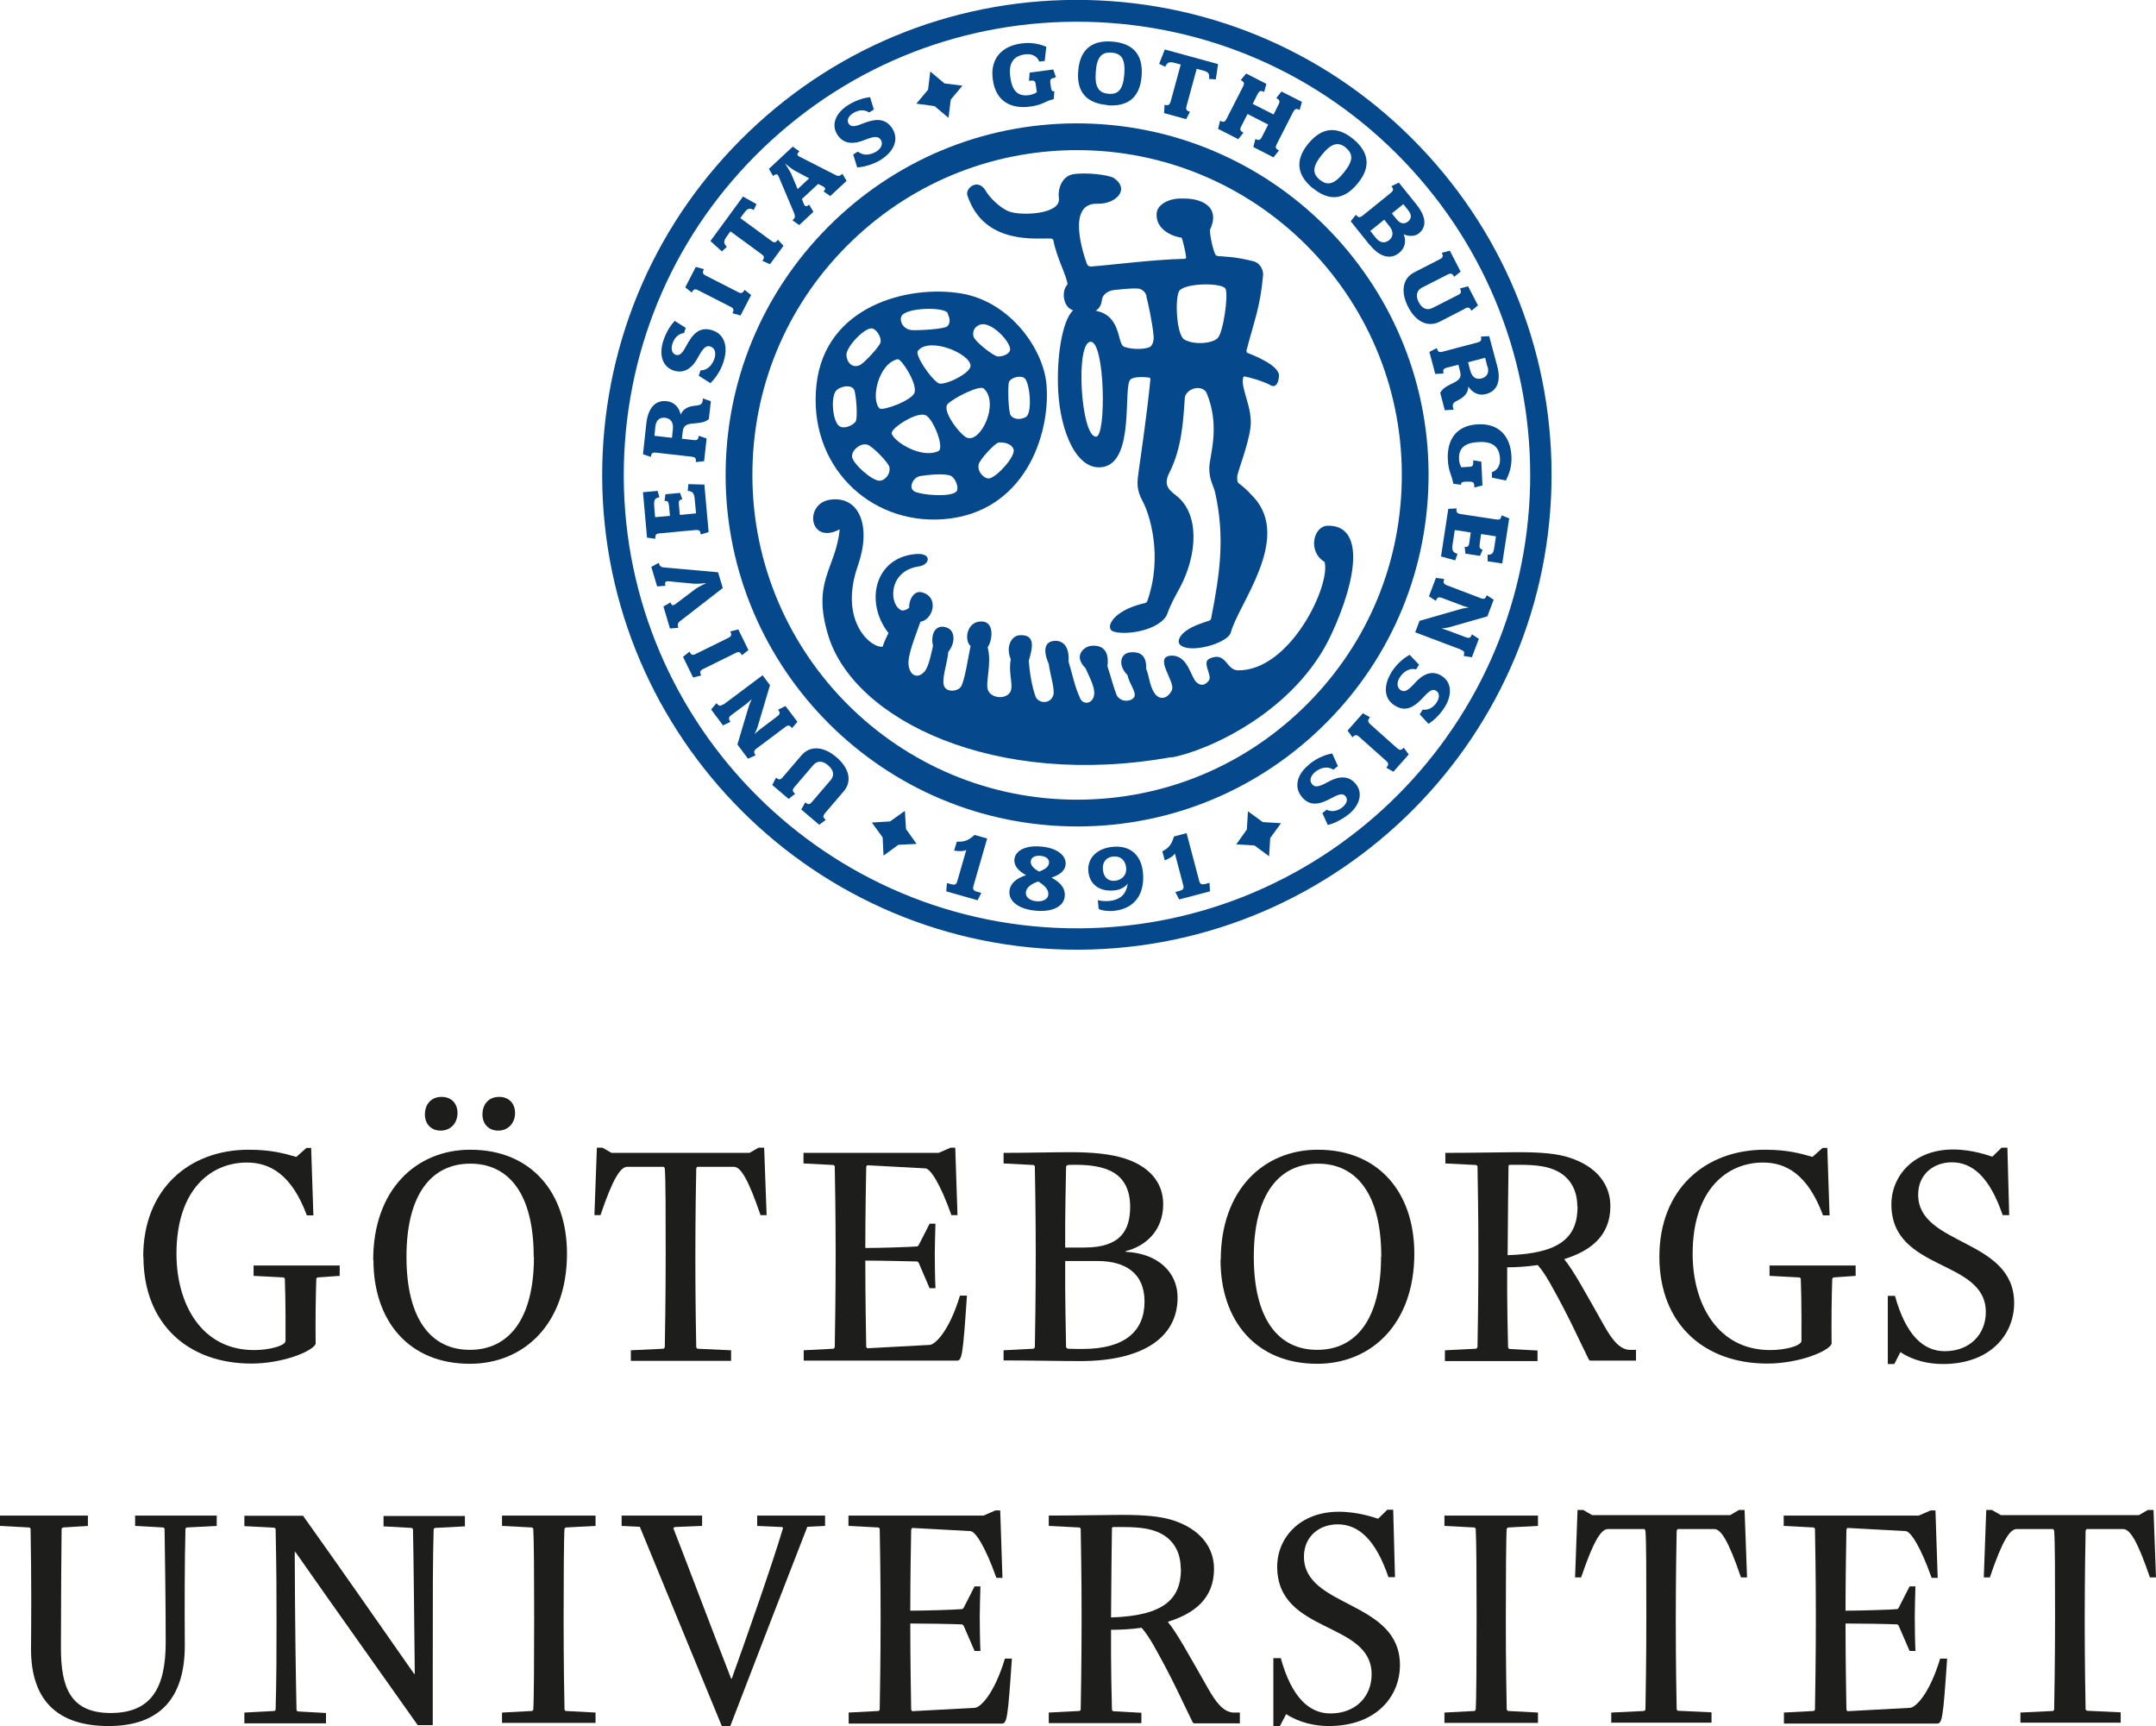 <?xml version="1.0" encoding="UTF-8"?><svg id="Lager_2" xmlns="http://www.w3.org/2000/svg" viewBox="0 0 95.9 76.76"><defs><style>.cls-1{fill:#1d1d1b;}.cls-1,.cls-2{stroke-width:0px;}.cls-2{fill:#05498c;}</style></defs><g id="sve"><path class="cls-1" d="m6.37,55.89c0-3,2.03-4.76,4.69-4.76,1.01,0,1.6.17,2.12.32l.45-.4h.21l.1,3h-.29c-.68-1.83-1.65-2.35-2.67-2.35-1.59,0-3.13,1.19-3.13,4.06,0,2.24,1.12,4.28,3.45,4.28.67,0,1.4-.19,1.4-.41,0-.47.01-1.71-.03-2.77l-.05-.05-1.34-.07v-.46h3.83v.46l-.99.07-.05.05c-.03.87-.04,1.86-.03,2.91-.16.34-1.48.87-2.86.87-2.79,0-4.8-1.74-4.8-4.76Z"/><path class="cls-1" d="m16.6,56.03c0-3.11,1.9-4.9,4.32-4.9,2.72,0,4.3,1.92,4.3,4.62,0,3.11-1.9,4.9-4.32,4.9-2.72,0-4.29-1.91-4.29-4.62Zm7.14-.14c0-2.76-1.08-4.14-2.82-4.14s-2.84,1.38-2.84,4.14,1.08,4.14,2.82,4.14,2.85-1.38,2.85-4.14Zm-4.84-6.33c0-.44.27-.78.74-.78.44,0,.71.29.71.72s-.29.78-.75.78c-.42,0-.7-.29-.7-.72Zm2.56,0c0-.44.27-.78.74-.78.44,0,.71.29.71.72s-.29.78-.75.78c-.42,0-.7-.29-.7-.72Z"/><path class="cls-1" d="m28.06,60.05l1.46-.07.05-.06c.01-.51.04-2.27.04-4.12s0-3.37-.04-3.84l-.04-.07h-1.63c-.29,0-.63.49-1.19,2.15h-.27l.11-3h.25l.4.23h6.14l.4-.23h.25l.11,3h-.27c-.57-1.67-.9-2.15-1.19-2.15h-1.63l-.04.07c-.01.33-.04,2.18-.04,4.02s.03,3.45.04,3.94l.05.06,1.5.07v.47h-4.46v-.47Z"/><path class="cls-1" d="m35.74,60.05l1.34-.07.05-.06c.01-.63.04-2.27.04-4.12s-.03-3.39-.04-3.94l-.05-.05-1.34-.07v-.47h6.01l.53-.23h.21l.1,3h-.27c-.49-1.38-.93-2.07-1.16-2.08l-2.59-.14-.04.07c-.01.63-.04,2.08-.04,3.61.62,0,1.96-.04,2.31-.07l.06-.05.49-.96h.26c-.01.38-.03.97-.03,1.34s.01,1.12.03,1.53h-.26l-.49-1.14-.06-.05c-.42-.01-1.64-.04-2.31-.04,0,1.74.03,3.13.04,3.83l.04.07,2.79-.15c.23-.02.85-.58,1.34-2.19h.31c-.18,2.67-.22,2.89-.45,2.89h-6.81v-.47Z"/><path class="cls-1" d="m44.64,60.05l1.34-.07.05-.06c.01-.48.04-2.27.04-4.12s-.03-3.34-.04-3.94l-.05-.05-1.34-.07v-.47c1.01,0,2.18-.03,2.98-.03,1,0,1.76.08,2.38.27,1.08.34,1.74,1.04,1.74,2.04,0,1.18-.78,1.87-1.67,2.09v.03c1.45.07,2.31.92,2.31,2.03,0,1.86-1.67,2.83-4.32,2.83-.89,0-2.33-.03-3.42-.03v-.47Zm3.6-4.57c1.61,0,2.03-.77,2.03-1.82,0-.72-.26-1.27-.82-1.56-.36-.19-.86-.3-1.62-.3-.07,0-.22,0-.35.01l-.06.07c-.01.71-.05,2.05-.04,3.6h.86Zm2.67,2.41c0-1.3-.89-1.81-2.09-1.81h-1.44c-.01,1.74.03,3.12.04,3.84l.07.06c.26.01.51.01.67.01,1.85,0,2.75-.77,2.75-2.11Z"/><path class="cls-1" d="m54.3,56.03c0-3.11,1.9-4.9,4.32-4.9,2.72,0,4.29,1.92,4.29,4.62,0,3.11-1.9,4.9-4.32,4.9-2.72,0-4.3-1.91-4.3-4.62Zm7.14-.14c0-2.76-1.08-4.14-2.82-4.14s-2.85,1.38-2.85,4.14,1.08,4.14,2.82,4.14,2.84-1.38,2.84-4.14Z"/><path class="cls-1" d="m64.29,60.05l1.37-.07.06-.06c.01-.4.04-2.27.04-4.12s-.03-3.32-.04-3.94l-.06-.05-1.37-.07v-.47c1.23,0,2.54-.03,3.24-.03,1.08,0,1.71.07,2.21.22,1.31.4,1.89,1.24,1.89,2.18,0,1.35-.92,2-2.04,2.35v.03c.36.41.97,1.53,1.76,2.93.34.6.67,1.05,1.12,1.08h.3v.48h-2.05l-.05-.05c-.51-1.03-.86-1.86-1.72-3.39-.18-.31-.34-.57-.55-.81-.49.07-.96.1-1.36.1-.01,1.63.03,3.16.04,3.57l.05.06,1.26.07v.47h-4.12v-.47Zm5.87-6.39c0-.75-.33-1.31-.94-1.6-.34-.16-.77-.26-1.63-.26h-.45l-.04.04c-.01.59-.03,2.38-.04,3.98,2.38-.07,3.11-.83,3.11-2.16Z"/><path class="cls-1" d="m73.81,55.89c0-3,2.03-4.76,4.69-4.76,1.01,0,1.6.17,2.12.32l.45-.4h.21l.1,3h-.29c-.68-1.83-1.65-2.35-2.67-2.35-1.59,0-3.13,1.19-3.13,4.06,0,2.24,1.12,4.28,3.45,4.28.67,0,1.39-.19,1.39-.41,0-.47.01-1.71-.03-2.77l-.05-.05-1.34-.07v-.46h3.83v.46l-.99.07-.05.05c-.03.87-.04,1.86-.03,2.91-.16.34-1.48.87-2.86.87-2.79,0-4.8-1.74-4.8-4.76Z"/><path class="cls-1" d="m83.97,57.63h.32c.48,1.74,1.26,2.46,2.21,2.46,1.12,0,1.83-.75,1.83-1.74,0-2.38-4.2-1.78-4.2-4.79,0-1.27,1-2.44,2.74-2.44.89,0,1.6.28,1.75.32l.41-.4h.26l.08,3h-.29c-.57-1.67-1.33-2.35-2.26-2.35-.81,0-1.5.53-1.5,1.44,0,2.29,4.27,1.93,4.27,4.82,0,1.38-1.04,2.71-3.17,2.71-.59,0-1.29-.13-1.89-.53l-.27.53h-.29v-3.02Z"/><path class="cls-1" d="m1.38,73.34c0-.52.01-.83.01-2.19,0-1.08-.01-1.94-.03-3.17l-.05-.05-1.31-.07v-.46h3.91v.46l-1.11.07-.06.05c-.01,1.03-.03,3.24-.03,5.31,0,1.72.4,2.89,2.21,2.89s2.45-1.11,2.45-3.15c0-1.78-.03-3.71-.05-5.05l-.05-.05-1.26-.07v-.46h3.63v.46l-1.34.07-.05.05c-.04,1.46-.04,3.47-.03,5.17.01,2.35-1.1,3.61-3.39,3.61s-3.45-1.16-3.45-3.42Z"/><path class="cls-1" d="m10.87,76.16l1.34-.07.05-.05c.04-1.46.04-2.54.04-3.91s0-2.12-.04-4.14l-.05-.05-1.34-.07v-.46h2.61c1.67,2.34,3.57,5.07,4.94,7.03h.03c-.03-2.62-.05-5.1-.08-6.44l-.05-.05-1.26-.07v-.46h3.62v.46l-1.34.07-.05.05c-.04,1.46-.04,2.54-.04,5.98v2.74h-.67c-1.7-2.41-3.72-5.24-5.44-7.7h-.03c.01,3.2.05,5.68.08,7.04l.05.05,1.26.07v.46h-3.63v-.46Z"/><path class="cls-1" d="m22.33,76.16l1.34-.07.05-.05c.03-.42.04-2.27.04-4.12s-.01-3.47-.04-3.94l-.05-.05-1.34-.07v-.46h4.16v.46l-1.33.07-.05.05c-.03.37-.04,2.27-.04,4.12s.03,3.48.04,3.94l.05.05,1.33.07v.46h-4.16v-.46Z"/><path class="cls-1" d="m28.47,67.9l-.82-.04v-.46h3.58v.46l-1.22.05-.06.05c.77,1.98,1.67,4.38,2.57,6.69h.03c.67-1.86,1.83-5.17,2.28-6.7l-.04-.04-1.11-.05v-.46h3.02v.46l-.79.04c-.71,1.81-2.35,6.06-3.43,8.87h-.37c-1.41-3.42-2.63-6.4-3.65-8.87Z"/><path class="cls-1" d="m37.74,76.16l1.34-.07.05-.05c.01-.63.04-2.27.04-4.12s-.03-3.39-.04-3.94l-.05-.05-1.34-.07v-.46h6.01l.53-.23h.21l.1,3h-.27c-.49-1.38-.93-2.07-1.16-2.08l-2.59-.14-.04.07c-.01.63-.04,2.08-.04,3.61.62,0,1.95-.04,2.31-.07l.06-.05.49-.96h.26c-.01.38-.03.97-.03,1.34s.01,1.12.03,1.53h-.26l-.49-1.13-.06-.05c-.42-.02-1.64-.04-2.31-.04,0,1.74.03,3.13.04,3.83l.04.07,2.79-.15c.23-.01.85-.57,1.34-2.19h.31c-.18,2.67-.22,2.89-.45,2.89h-6.81v-.46Z"/><path class="cls-1" d="m46.65,76.16l1.37-.07.05-.05c.01-.4.04-2.27.04-4.12s-.03-3.33-.04-3.94l-.05-.05-1.37-.07v-.46c1.23,0,2.54-.03,3.24-.03,1.08,0,1.71.07,2.22.22,1.31.4,1.89,1.25,1.89,2.18,0,1.35-.92,2-2.04,2.35v.03c.36.41.97,1.53,1.77,2.93.34.6.67,1.05,1.12,1.08h.3v.48h-2.05l-.05-.05c-.51-1.03-.86-1.86-1.72-3.39-.18-.31-.34-.57-.55-.81-.49.07-.96.09-1.36.09-.01,1.63.03,3.16.04,3.57l.05.05,1.26.07v.46h-4.12v-.46Zm5.87-6.39c0-.75-.33-1.31-.94-1.6-.34-.16-.77-.26-1.63-.26h-.45l-.04.04c-.01.59-.03,2.38-.04,3.98,2.38-.07,3.11-.84,3.11-2.16Z"/><path class="cls-1" d="m56.65,73.74h.32c.48,1.74,1.26,2.46,2.21,2.46,1.12,0,1.83-.75,1.83-1.74,0-2.38-4.2-1.78-4.2-4.79,0-1.27,1-2.44,2.74-2.44.89,0,1.6.27,1.75.31l.41-.4h.26l.08,3h-.29c-.57-1.67-1.33-2.35-2.26-2.35-.81,0-1.5.53-1.5,1.44,0,2.29,4.27,1.93,4.27,4.82,0,1.38-1.04,2.71-3.17,2.71-.59,0-1.29-.14-1.89-.53l-.28.53h-.29v-3.02Z"/><path class="cls-1" d="m64.25,76.16l1.34-.07.05-.05c.03-.42.04-2.27.04-4.12s-.01-3.47-.04-3.94l-.05-.05-1.34-.07v-.46h4.16v.46l-1.33.07-.06.05c-.03.37-.04,2.27-.04,4.12s.03,3.48.04,3.94l.06.05,1.33.07v.46h-4.16v-.46Z"/><path class="cls-1" d="m71.67,76.16l1.46-.07.06-.05c.01-.51.04-2.27.04-4.12s0-3.37-.04-3.85l-.04-.07h-1.63c-.29,0-.63.49-1.19,2.15h-.27l.11-3h.25l.4.23h6.14l.39-.23h.25l.11,3h-.27c-.57-1.67-.9-2.15-1.19-2.15h-1.63l-.04.07c-.01.33-.04,2.18-.04,4.02s.03,3.45.04,3.94l.05.05,1.5.07v.46h-4.46v-.46Z"/><path class="cls-1" d="m79.34,76.16l1.34-.07.05-.05c.01-.63.04-2.27.04-4.12s-.03-3.39-.04-3.94l-.05-.05-1.34-.07v-.46h6.01l.53-.23h.21l.1,3h-.27c-.49-1.38-.93-2.07-1.16-2.08l-2.59-.14-.04.07c-.01.63-.04,2.08-.04,3.61.62,0,1.96-.04,2.31-.07l.05-.05.49-.96h.26c-.01.38-.03.97-.03,1.34s.01,1.12.03,1.53h-.26l-.49-1.13-.05-.05c-.42-.02-1.64-.04-2.31-.04,0,1.74.03,3.13.04,3.83l.04.07,2.79-.15c.23-.01.85-.57,1.34-2.19h.31c-.18,2.67-.22,2.89-.45,2.89h-6.81v-.46Z"/><path class="cls-1" d="m89.86,76.16l1.46-.07.05-.05c.01-.51.04-2.27.04-4.12s0-3.37-.04-3.85l-.04-.07h-1.63c-.29,0-.63.49-1.19,2.15h-.27l.11-3h.25l.4.23h6.14l.4-.23h.25l.11,3h-.27c-.57-1.67-.9-2.15-1.19-2.15h-1.63l-.04.07c-.01.33-.04,2.18-.04,4.02s.03,3.45.04,3.94l.06.05,1.5.07v.46h-4.46v-.46Z"/><path class="cls-2" d="m37.1,9.83c-3.01,2.89-4.73,6.78-4.82,10.95-.19,8.62,6.67,15.78,15.29,15.97,4.17.09,8.13-1.45,11.15-4.34,3.02-2.89,4.73-6.78,4.82-10.95.19-8.62-6.67-15.78-15.29-15.97-4.17-.09-8.13,1.45-11.15,4.34Zm10.5,25.73c-7.96-.17-14.3-6.79-14.13-14.75.08-3.86,1.66-7.45,4.45-10.12,2.79-2.67,6.45-4.09,10.3-4.01,7.96.17,14.3,6.79,14.13,14.75-.08,3.86-1.66,7.45-4.45,10.12-2.79,2.67-6.44,4.09-10.3,4.01Z"/><path class="cls-2" d="m33.3,5.87c-4.07,3.9-6.38,9.15-6.51,14.79-.25,11.64,9.01,21.32,20.65,21.57,11.64.25,21.32-9.02,21.57-20.66h0c.12-5.64-1.96-10.99-5.86-15.06C59.26,2.44,54,.13,48.37,0c-5.64-.12-10.99,1.96-15.06,5.86Zm14.17,35.41c-11.12-.24-19.96-9.48-19.72-20.59.12-5.38,2.32-10.4,6.21-14.12,3.89-3.73,9-5.71,14.38-5.6,5.38.12,10.4,2.32,14.12,6.21,3.72,3.89,5.71,9,5.6,14.38h0c-.24,11.12-9.48,19.96-20.59,19.72Z"/><path class="cls-2" d="m52.11,33.67c-7.84,1.41-14.12-1.64-15.27-5.41-.74-2.43.34-2.96.51-4.72-1.36.72-1.61-1.16-.41-1.32,1.27-.17,1.84,1.16,1.22,2.93-.89,2.55.67,3.73,1.11,3.6.02-.13.18-.46.25-.6-1.07-1.36-.62-3.35,1.2-3.51.74-.07.67.47.15.55-1.4.2-1.33,1.76-.75,1.96.1,0,.22-.03.32-.13-.02-.32.2-.77.56-.68.8.2.5,1.23-.06,1.31-.21.63-.6,1.51-.52,1.97.08.45.4.55.67.28.2-.19.29-.66.41-1.17-.13-.58.15-1.01.64-.81.34.14.37.66.04,1.07-.04.49-.26,1.05-.21,1.43.05.38.57.35.75.15.19-.21.38-1.55.45-1.84-.29-.26-.17-1.05.42-1.09.7-.06.54.9.34,1.14.2.75-.12,1.59.02,1.92.14.33.69.41.94.14.25-.27-.06-.85.07-1.52-.24-.58.04-1.04.38-1.07.78-.06.56.64.42,1.14.04.51.13,1.11.3,1.58.11.3.62.37.78-.02.11-.24-.13-.93-.19-1.42-.34-.79-.05-1.01.25-1.03.29-.02.68.14.63.92.16.53.29,1.16.49,1.57.09.33.49.36.62.02.12-.34-.11-.75-.36-1.3-.56-.55-.05-.97.27-.99.32-.03.82.06.71.91.17.52.29.99.4,1.26.13.31.57.35.76.15.19-.21-.17-.57-.27-1.02-.42-.41-.35-.97.14-1.01.25-.02.73,0,.69.73.14.31.14.71.35,1.05.25.41.64.26.8-.11.15-.37-.82-1.46-.06-1.52.76-.06.89.94,1.14,1.17.25.24.44.08.55-.05.2-.22-.33-.82.04-.99.75-.34.73.51,1.26.52,2.31.04,4.13-3.75,3.86-4.82-.77-.46-.5-1.6.14-1.61,1.59-.03,1.37,2.22.16,4.83-1.58,3.42-5.47,5.18-7.13,5.48Z"/><path class="cls-2" d="m55.47,15.67s-.03-.05-.03-.07c.36-1.37.62-1.97.74-3.34.03-.33-.2-.59-.42-.64-.84-.21-1.23-.2-1.56-.23-.04,0-.11-.02-.14-.07-.1-.2-.24-.79-.24-1.1.49-1.04-.39-1.41-1.21-1.39-.54-.03-1.1.22-1.16.63-.08.79.8,1.08,1.11,1.11.05.11.18.66.2.88,0,.03-.02.06-.06.06-1.4.03-3.22.27-4.14.34-.13.02-.2-.06-.22-.13-.17-.47-.9-2.7.47-2.66.81.03,1.49-.64.72-1.15-.2-.13-1.24-.26-1.8-.16-.47.08-.69.61-.63,1.07.09.72-1.7.79-2.23.58-.38-.15-.84-.6-1.01-.89-.34-.62-.94-.15-.83.18.74,2.24,3.12,1.88,3.73,1.92.03,0,.08.04.09.06.15.81.63,1.66.63,1.98-.3.33-.17,1.03.25,1.15-.51.49-.74,2.19-.66,3.61.1,1.8.83,3.55,1.98,3.36,1.46-.24.88-3.61,1.24-3.9.18-.14.65-.1.82-.08.04,0,.06.05.06.07-.12,1.32-.43,3.45-.51,4.01-.08.58-.13.87.16,1.41.32.59.91,2.45.22,4.43-.02.08-.08.1-.11.11-.62.14-.95.33-1.17.49-.24.17-.51.51-.33.72.26.24,1.92.14,2.44-.62.01-.02.05-.09.05-.11.18-.5.4-.86.57-1.18.77-1.46.88-3.26-.17-4.08-.29-.23-.6-.44-.31-1.01.56-1.1.62-2.31.69-3.32.03-.41.71-.64.96-.26.64,1.51.14,2.81.13,3.35-.01.54.19.79.26,1.11.44,1.97.22,3.56-.18,5.6,0,.04-.04.07-.08.09-.46.15-.74.25-1.03.45-.29.21-.41.47-.28.61.39.44,2.14-.04,2.27-.54.33-1.25,2.69-4.13,1.04-5.98-.75-.84-.75-.5-.76-.93,0-.2.47-1.32.59-2.18.12-.9-.46-1.76-.32-2.25,0-.02.04-.04.06-.04.24.05.82.2,1.19.41.12.06.31.01.34-.43.03-.48-1.2-.95-1.44-1.04Zm-6.72,3.75c-.68-.01-.93-4.24-.23-4.22.63.01.7,4.23.23,4.22Zm2.24-6.24c.06.21.27,1.17.32,1.74.03.21-.05.47-.18.52-.32.12-.85.09-1.13-.02-.32-.12-.1-1.38-1.26-1.6.16-.11.24-.23.28-.51.02-.18.24-.38.52-.41.53-.06.86-.08,1.04-.07.18,0,.37.13.42.35Zm3.17,1.86c-.26.25-1.07.3-1.48.06-.34-.2-.42-1.71-.25-2.12.17-.41,1.94-.42,2.08-.14s-.1,1.96-.35,2.2Z"/><path class="cls-2" d="m46.55,17.12c-.13-1.6-1.62-3.71-3.8-4.07-2.36-.39-6.03.55-6.43,4.03-.41,3.59,2.34,6.26,5.64,6.01,3.58-.27,4.77-3.71,4.59-5.97Zm-2.13,2.56c.19-.02.56.03.66.29.12.29-.68,1.19-1.05,1.3-.23.06-.57-.28-.5-.61.04-.22.73-.96.89-.98Zm1.22-1.14c-.19.12-.54.15-.69-.08-.1-.16-.13-1.3-.07-1.47.07-.18.45-.31.67-.19.25.14.39,1.53.09,1.74Zm-.71-2.98c-.04.22-.41.31-.56.29-.19-.02-1.02-.67-1.07-.89-.07-.3.13-.48.32-.53.51-.13,1.37.82,1.31,1.14Zm-2.78-1.62c.07.16.16.37,0,.56-.14.15-1.4.2-1.59.18-.4-.03-.58-.43-.45-.64.24-.37,1.91-.4,2.05-.11Zm1.02,2.33c0,.34-1.19.91-1.43.77-.35-.21-1.06-1.26-.91-1.44.51-.64,2.34.13,2.34.67Zm-3.23-.29c.15-.03.87,1.07.74,1.48-.11.35-1.43.83-1.56.7-.4-.4-.05-2,.82-2.19Zm-.27,3.26c0-.21,1.07-.93,1.49-.78.34.13.87,1.46.58,1.6-.78.37-2.08-.48-2.08-.82Zm3.33.22c-.31-.14-1.13-1.21-.84-1.5.27-.27,1.42-.85,1.6-.68.71.66-.15,2.45-.76,2.18Zm-4.74-3.23c-.3.15-.58-.05-.61-.43-.03-.37.84-1.28,1.16-1.19.16.04.39.34.36.6-.02.18-.73.93-.91,1.02Zm-.21,2.53c-.17.2-.54.33-.73.18-.27-.22-.36-1.11-.18-1.49.12-.26.74-.4.86-.1.08.2.17,1.27.05,1.41Zm-.15,1.55c-.02-.29.36-.61.66-.54.24.05.97.82,1,1,.06.33-.2.59-.42.61-.34.02-1.21-.76-1.24-1.07Zm2.75,1.52c-.24-.13-.05-.61.29-.66.24-.04,1.07-.14,1.35-.01.22.1.38.56.25.7-.24.26-1.55.17-1.9-.02Z"/><polygon class="cls-2" points="41.38 3.18 41.28 3.99 40.76 4.61 41.57 4.72 42.19 5.24 42.29 4.43 42.81 3.81 42.01 3.71 41.38 3.18"/><polygon class="cls-2" points="56.45 38.08 55.8 37.6 54.99 37.55 55.46 36.89 55.51 36.08 56.17 36.56 56.98 36.61 56.5 37.27 56.45 38.08"/><polygon class="cls-2" points="39.3 38.05 39.96 37.57 40.77 37.53 40.3 36.87 40.25 36.06 39.59 36.53 38.78 36.58 39.26 37.24 39.3 38.05"/><path class="cls-2" d="m34.82,34.56l.83-.97c.38-.44.98-.41,1.55.08.58.49.71,1.08.33,1.52l-.83.97c-.1.12-.11.19.03.3l-.29.22-.8-.68.18-.32c.13.12.2.1.3-.02l.83-.97c.16-.19.15-.43-.11-.65-.26-.23-.5-.21-.67-.01l-.83.97c-.1.12-.11.18.03.3l-.29.23-.73-.62.17-.33c.13.12.2.1.3-.02Z"/><path class="cls-2" d="m32.17,31.34l1.75-1.31.33.44-.55,1.85c-.04.13-.14.33-.14.33,0,0,.16-.15.24-.21l.77-.58c.12-.09.15-.15.04-.3l.33-.16.53.7-.24.28c-.11-.14-.18-.14-.3-.05l-1.28.96c-.12.09-.14.16-.04.3l-.34.15-.47-.63.5-1.68c.04-.13.14-.34.14-.34,0,0-.16.15-.25.22l-.66.49c-.12.09-.14.16-.04.3l-.33.16-.53-.71.24-.28c.11.14.17.14.3.05Z"/><path class="cls-2" d="m32.84,27.99l.45.92-.29.23c-.08-.16-.15-.17-.28-.1l-1.44.71c-.14.07-.17.13-.09.29l-.36.09-.45-.92.29-.23c.08.16.14.17.28.1l1.44-.71c.14-.07.17-.13.09-.29l.36-.09Z"/><path class="cls-2" d="m29.58,25.24l2.36.21.21.7-1.87,1.45c-.14.1-.15.16-.11.32l-.37.03-.29-.98.32-.18c.04.14.1.16.22.07l.9-.68c.15-.1.47-.25.47-.25,0,0-.35.04-.54.03l-1.14-.11c-.15-.01-.18.05-.14.2l-.37.03-.26-.87.33-.18c.05.16.09.19.26.21Z"/><path class="cls-2" d="m31.33,21.54l.19,2.12-.35.11c-.02-.18-.08-.21-.23-.2l-1.6.15c-.16.01-.2.06-.19.24l-.37-.05-.18-2.02.65-.06.08.28c-.21.05-.25.11-.23.42l.04.47.66-.06-.04-.43c-.02-.18-.05-.25-.2-.23l.04-.3.65-.06.1.29c-.15.01-.17.08-.15.26l.04.43.72-.07-.06-.65c-.03-.28-.11-.33-.31-.35l.03-.3.68.02Z"/><path class="cls-2" d="m31.62,17.83l-.09.81c-.43.35-1.1-.01-1.16.54l-.04.33.52.06c.15.02.21-.01.23-.19l.35.12-.11,1.01-.37.04c.02-.18-.03-.22-.18-.24l-1.59-.18c-.15-.02-.21.02-.23.19l-.35-.12.15-1.38c.08-.67.39-1.03.9-.98.33.04.54.24.63.6.13-.33.46-.38.65-.4.23-.02.31-.06.33-.26v-.06s.36.12.36.12Zm-2.47,1.14l-.04.41.78.09.04-.39c.03-.3-.1-.47-.34-.5-.24-.03-.41.1-.44.39Z"/><path class="cls-2" d="m32.19,16.07c-.16.51-.45.83-.59.97l-.52-.33.08-.24c.33,0,.53-.26.62-.53.07-.21.04-.46-.18-.53-.19-.06-.32.06-.54.46-.21.41-.56.78-1.09.61-.52-.17-.66-.72-.47-1.31.14-.45.38-.76.51-.9l.49.31-.07.23c-.29.03-.46.27-.52.48-.08.23-.02.43.15.49.17.05.29-.07.45-.37.29-.55.6-.91,1.18-.72.57.18.69.79.5,1.36Z"/><path class="cls-2" d="m33.41,13.12l-.47.91-.36-.1c.08-.16.05-.22-.09-.29l-1.43-.73c-.14-.07-.21-.06-.29.1l-.29-.23.47-.91.36.1c-.08.16-.05.22.09.29l1.43.73c.13.07.2.06.29-.1l.29.23Z"/><path class="cls-2" d="m33.53,9.34c-.17-.09-.27-.1-.44.14l-.16.22,1.38,1.01c.12.09.19.1.29-.05l.25.27-.6.82-.34-.15c.11-.15.08-.21-.04-.3l-1.38-1.01-.16.22c-.17.23-.13.33,0,.47l-.22.2-.51-.46,1.45-1.98.6.34-.13.27Z"/><path class="cls-2" d="m37.67,8.03l-.74.69-.3-.21c.1-.09.11-.15-.04-.23l-.2-.1-.72.67.08.21c.06.15.14.13.24.04l.19.32-.63.59-.3-.21c.12-.11.13-.17.07-.33l-.69-1.63c-.04-.1-.11-.13-.24-.01l-.19-.32,1.06-.99.3.21c-.13.12-.11.18-.01.23l1.59.81c.14.08.21.07.33-.04l.19.32Zm-2.34-.45c-.14-.08-.41-.31-.41-.31,0,0,.2.31.27.45l.29.69.51-.48-.66-.35Z"/><path class="cls-2" d="m39.21,7.09c-.46.28-.88.34-1.08.36l-.18-.58.21-.13c.25.21.57.15.82,0,.19-.12.32-.32.2-.52-.11-.17-.28-.17-.71,0-.43.18-.93.24-1.23-.24-.29-.46-.04-.98.49-1.31.4-.25.78-.33.97-.35l.17.55-.21.13c-.24-.16-.52-.09-.71.03-.21.13-.3.32-.2.47.09.15.27.14.58.01.58-.23,1.04-.3,1.37.22.31.51.01,1.04-.5,1.36Z"/><path class="cls-2" d="m46.92,3.46c-.19.02-.22.09-.2.23l.03.21c.02.14.06.17.15.16l-.03.35c-.39.08-.45.25-1.05.33-.8.11-1.53-.19-1.66-1.21-.13-.93.41-1.49,1.29-1.6.52-.07.92.08,1.09.15l-.07.63-.24.03c-.12-.28-.37-.36-.65-.32-.5.07-.73.39-.64,1.01.08.63.35.87.84.8.12-.02.26-.07.34-.13l-.05-.34c-.02-.15-.06-.2-.25-.17h-.05s.03-.36.03-.36l1.05-.14.12.35h-.05Z"/><path class="cls-2" d="m49.25,4.67c-.83-.07-1.38-.5-1.29-1.52.08-1.03.7-1.37,1.52-1.3.84.07,1.38.5,1.3,1.53-.08,1.03-.69,1.37-1.53,1.3Zm.19-2.33c-.43-.03-.65.18-.7.86-.05.68.13.93.56.97.44.04.65-.18.71-.86.05-.68-.12-.93-.56-.97Z"/><path class="cls-2" d="m53.78,3.49c.02-.19,0-.29-.29-.36l-.26-.07-.45,1.65c-.04.15-.02.21.15.26l-.17.33-.98-.27.02-.37c.18.05.22,0,.27-.14l.45-1.65-.26-.07c-.28-.08-.35,0-.43.17l-.27-.13.25-.64,2.37.65-.1.68-.3-.02Z"/><path class="cls-2" d="m56.65,7l-.9-.46.09-.36c.16.08.22.05.29-.09l.28-.55-.92-.47-.28.55c-.07.13-.06.2.1.28l-.23.29-.9-.46.09-.36c.16.08.22.05.29-.09l.73-1.43c.07-.14.06-.2-.1-.29l.24-.29.9.46-.1.36c-.16-.08-.21-.05-.29.09l-.22.44.93.47.22-.44c.07-.14.06-.2-.1-.29l.23-.29.91.46-.1.36c-.16-.08-.21-.05-.29.09l-.73,1.43c-.07.14-.06.2.1.28l-.23.29Z"/><path class="cls-2" d="m58.39,8.37c-.64-.53-.85-1.19-.19-1.99.66-.8,1.35-.72,1.99-.2.65.54.85,1.2.19,1.99-.66.8-1.34.73-1.99.19Zm1.48-1.8c-.33-.27-.64-.22-1.07.31-.43.53-.43.84-.1,1.11.34.28.64.22,1.07-.31.43-.53.43-.83.09-1.11Z"/><path class="cls-2" d="m60.92,10.89l-.84-1.05.23-.29c.11.14.18.13.3.04l1.25-1.01c.12-.1.14-.16.03-.3l.33-.16.79.98c.42.53.47.98.1,1.28-.17.14-.46.14-.67.04.13.34.03.64-.21.83-.4.32-.88.16-1.3-.36Zm.65-1.12l-.62.5.25.31c.19.23.4.25.59.1.18-.15.21-.37.02-.61l-.23-.29Zm.34-.28l.21.26c.17.21.35.23.51.1.15-.12.18-.29,0-.51l-.21-.26-.51.41Z"/><path class="cls-2" d="m65.16,13.73l-1.13.58c-.52.26-1.06,0-1.4-.67-.34-.67-.24-1.27.28-1.53l1.13-.58c.14-.07.17-.13.09-.29l.36-.09.48.93-.29.23c-.08-.16-.15-.17-.29-.1l-1.14.58c-.22.12-.3.34-.15.64.16.31.38.38.61.27l1.14-.58c.14-.07.17-.13.09-.29l.36-.1.44.85-.29.24c-.08-.16-.15-.17-.29-.1Z"/><path class="cls-2" d="m64.27,18.26l-.21-.79c.27-.49,1.03-.39.89-.93l-.08-.32-.51.13c-.15.04-.19.09-.15.26l-.37.02-.26-.98.33-.17c.05.18.11.2.26.16l1.55-.41c.15-.04.19-.09.15-.26l.37-.02.36,1.34c.17.65,0,1.1-.49,1.23-.32.09-.59-.03-.8-.33,0,.36-.29.52-.46.61-.2.1-.27.16-.21.36l.02.06-.37.02Zm1.89-1.95l-.1-.4-.76.2.1.38c.08.29.26.4.5.34.23-.06.35-.24.27-.53Z"/><path class="cls-2" d="m65.58,21.64c0-.19-.07-.22-.21-.22h-.21c-.14.02-.18.05-.17.14l-.35-.05c-.05-.39-.21-.48-.24-1.08-.04-.81.32-1.51,1.34-1.56.94-.05,1.45.54,1.49,1.42.03.52-.16.91-.25,1.08l-.62-.13v-.24c.27-.09.38-.34.36-.62-.03-.5-.32-.76-.95-.72-.63.03-.9.28-.87.77,0,.12.05.27.1.35l.34-.02c.15,0,.2-.05.19-.24v-.05s.36.06.36.06l.05,1.06-.36.09v-.05Z"/><path class="cls-2" d="m64.1,24.73l.32-2.1.37-.02c-.03.18.03.22.17.25l1.59.24c.15.02.21,0,.24-.18l.34.13-.31,2.01-.65-.1v-.29c.2,0,.26-.05.3-.35l.07-.47-.66-.1-.06.42c-.03.18,0,.25.13.27l-.12.28-.65-.1-.03-.3c.15.02.19-.04.21-.22l.06-.42-.71-.11-.1.65c-.04.28.03.35.22.41l-.1.29-.66-.18Z"/><path class="cls-2" d="m64.99,28.89l-2.04-.77.19-.51,1.85-.53c.13-.04.35-.06.35-.06,0,0-.21-.05-.3-.09l-.9-.34c-.14-.05-.21-.04-.27.13l-.31-.2.31-.82.37.05c-.06.17-.02.22.12.28l1.5.57c.14.06.21.04.27-.13l.31.2-.28.74-1.68.48c-.13.04-.36.06-.36.06,0,0,.21.06.31.1l.77.29c.15.05.21.04.27-.13l.31.2-.31.82-.37-.06c.06-.17.03-.22-.12-.27Z"/><path class="cls-2" d="m61.88,29.91c.29-.46.64-.69.82-.79l.42.44-.13.21c-.32-.08-.58.12-.73.36-.12.18-.15.43.04.56.17.11.32.03.63-.31.31-.35.73-.62,1.2-.32.46.29.46.87.13,1.39-.25.4-.56.64-.72.74l-.39-.42.13-.21c.29.04.51-.14.63-.33.13-.21.13-.41-.03-.51-.15-.1-.3,0-.53.25-.42.46-.81.73-1.32.4-.51-.32-.47-.93-.15-1.45Z"/><path class="cls-2" d="m59.94,32.49l.68-.77.32.18c-.12.13-.1.2,0,.3l1.2,1.07c.12.1.18.11.3-.02l.22.3-.68.77-.32-.18c.12-.13.11-.2,0-.3l-1.2-1.07c-.11-.1-.18-.11-.3.02l-.22-.3Z"/><path class="cls-2" d="m58.23,33.99c.42-.34.83-.45,1.03-.48l.25.56-.2.16c-.27-.18-.59-.08-.81.1-.17.14-.29.36-.14.54.12.16.3.13.7-.09.41-.23.9-.35,1.25.09.34.42.15.97-.33,1.35-.37.29-.74.43-.92.47l-.24-.53.19-.15c.26.13.53.03.7-.11.19-.15.26-.35.14-.49-.11-.14-.28-.1-.58.06-.54.3-1,.43-1.38-.05-.37-.47-.14-1.04.33-1.41Z"/><path class="cls-2" d="m43.46,40.03l-1.37-.39.03-.37.18.05c.18.05.24.01.28-.13l.4-1.39c-.1.05-.26.07-.54.03l.12-.4c.3.01.48-.02.79-.3l.56.16-.61,2.11c-.04.15,0,.21.17.26l.18.05-.17.33Z"/><path class="cls-2" d="m46.06,40.5c-.75-.07-1.2-.42-1.16-.87.04-.39.37-.59.74-.71-.3-.17-.54-.38-.52-.7.04-.4.51-.64,1.21-.57.67.06,1.1.38,1.07.79-.03.32-.31.48-.63.59.34.18.63.44.59.83-.04.46-.56.71-1.29.64Zm.12-1.3c-.31.11-.53.26-.55.49-.02.2.18.37.47.39.28.03.51-.09.53-.29.02-.23-.17-.42-.45-.59Zm.11-1.14c-.25-.02-.42.06-.44.24-.02.18.13.33.37.46.25-.09.43-.21.44-.39.02-.17-.14-.29-.38-.31Z"/><path class="cls-2" d="m49.52,40.51c-.18.02-.53-.01-.65-.09l-.04-.39c.13.04.33.05.5.04.49-.05.77-.29.83-.78-.09.15-.34.29-.61.31-.67.06-1.09-.29-1.14-.85-.05-.57.36-1.02,1.08-1.09.84-.08,1.28.42,1.35,1.15.08.86-.29,1.6-1.31,1.7Zm0-2.42c-.33.03-.5.27-.46.6.03.31.22.51.53.48.29-.03.54-.23.5-.59-.02-.24-.18-.52-.57-.49Z"/><path class="cls-2" d="m53.82,39.64l-1.37.36-.17-.33.18-.05c.18-.05.21-.11.17-.26l-.37-1.4c-.06.09-.19.2-.45.3l-.11-.4c.26-.14.4-.26.52-.66l.56-.15.56,2.12c.04.15.1.18.28.14l.18-.05.02.37Z"/></g></svg>